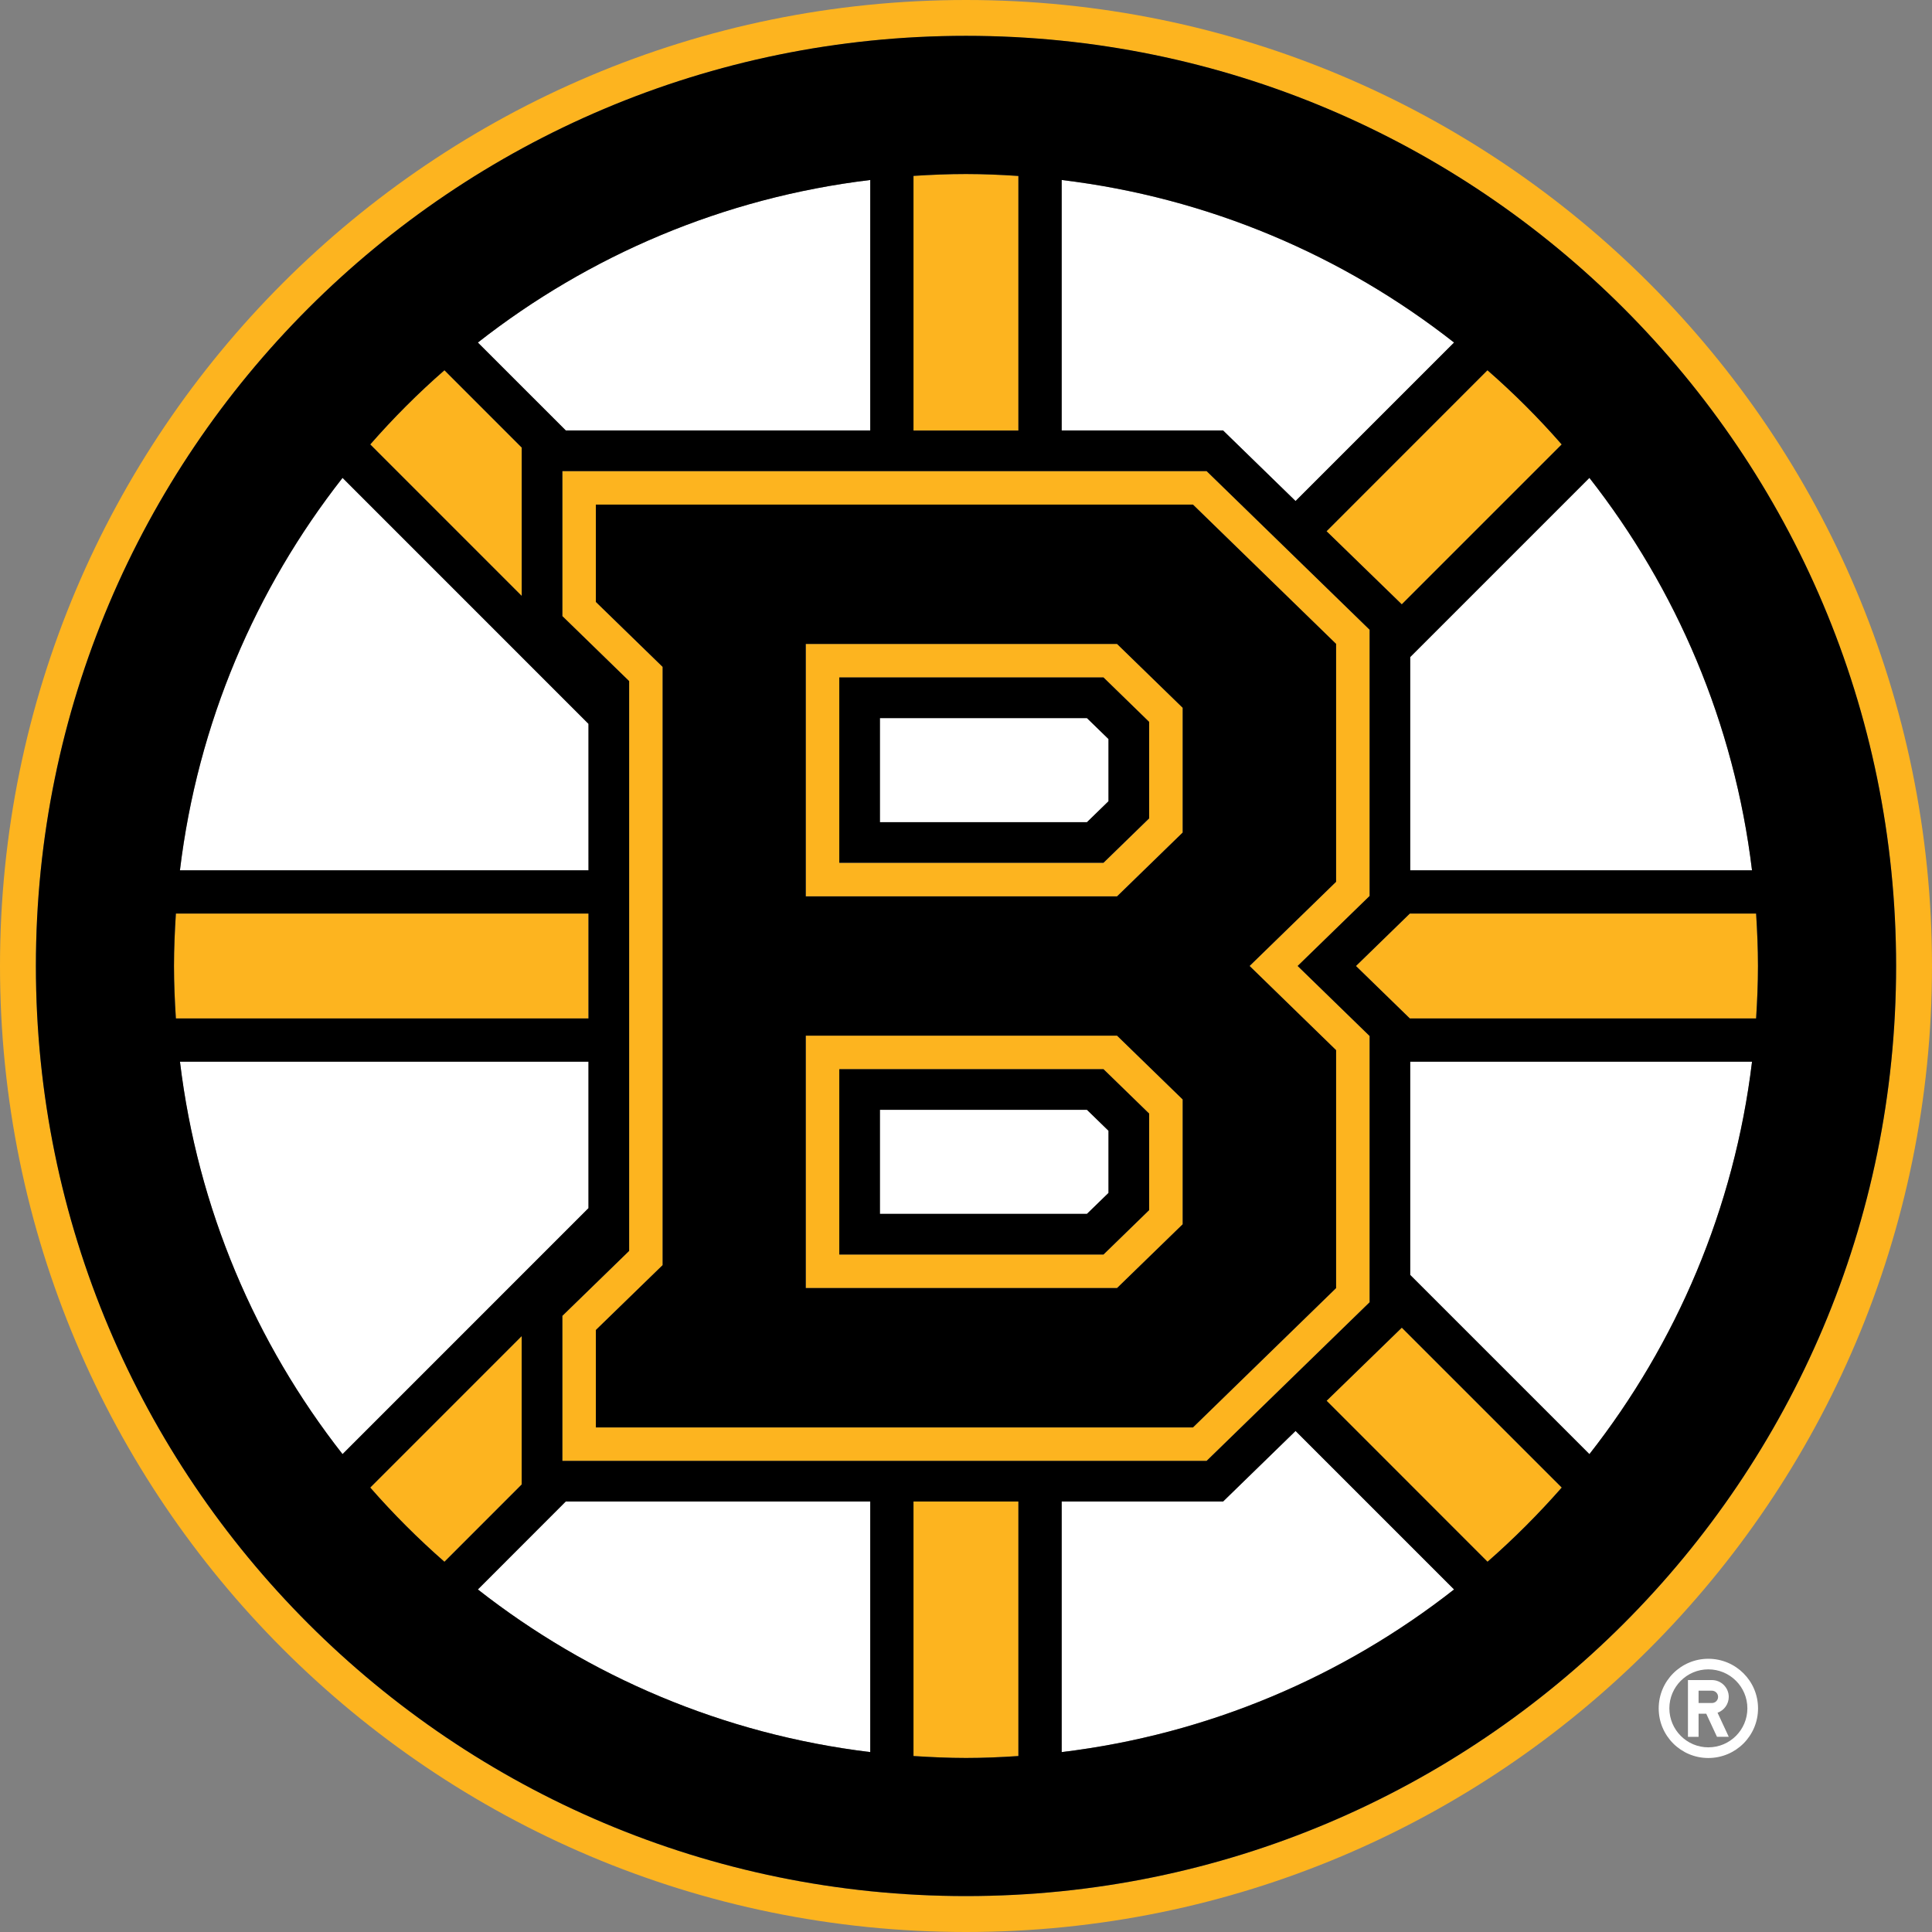 <svg width="50" height="50" viewBox="0 0 50 50" fill="none" xmlns="http://www.w3.org/2000/svg">
<rect x="0" y="0" width="50" height="50" fill="#808080" stroke="none"/>
<g clip-path="url(#clip0_5506_115)">
<path d="M22.522 38.86H14.641L12.367 41.135C15.236 43.384 18.718 44.884 22.522 45.344V38.86Z" fill="white"/>
<path d="M31.653 38.86H27.476V45.344C31.281 44.884 34.763 43.384 37.632 41.135L33.529 37.033L31.653 38.86Z" fill="white"/>
<path d="M15.23 31.267V27.477H4.656C5.115 31.281 6.615 34.764 8.864 37.633L15.23 31.267Z" fill="white"/>
<path d="M15.231 18.733L8.865 12.367C6.616 15.237 5.116 18.718 4.658 22.524H15.232L15.231 18.733Z" fill="white"/>
<path d="M33.529 12.967L37.632 8.865C34.763 6.615 31.281 5.116 27.476 4.658V11.141H31.653L33.529 12.967Z" fill="white"/>
<path d="M36.496 27.477V32.996L41.134 37.633C43.384 34.764 44.883 31.281 45.344 27.477H36.496Z" fill="white"/>
<path d="M22.522 11.141V4.658C18.718 5.115 15.237 6.615 12.367 8.865L14.641 11.141H22.522Z" fill="white"/>
<path d="M36.496 22.524H45.342C44.883 18.718 43.382 15.237 41.132 12.367L36.495 17.005L36.496 22.524Z" fill="white"/>
<path d="M28.688 20.736V19.127L28.13 18.585H22.772V21.278H28.13L28.688 20.736Z" fill="white"/>
<path d="M28.688 30.874V29.264L28.13 28.722H22.772V31.416H28.13L28.688 30.874Z" fill="white"/>
<path d="M44.211 45.497C44.922 45.497 45.498 44.923 45.498 44.213C45.498 43.504 44.923 42.929 44.211 42.929C43.502 42.929 42.927 43.504 42.927 44.213C42.927 44.923 43.502 45.497 44.211 45.497ZM44.211 43.203C44.771 43.203 45.222 43.655 45.222 44.211C45.222 44.768 44.771 45.221 44.211 45.221C43.655 45.221 43.203 44.768 43.203 44.211C43.203 43.655 43.655 43.203 44.211 43.203Z" fill="white"/>
<path d="M43.959 44.35H44.157L44.435 44.948H44.74L44.45 44.325C44.618 44.266 44.74 44.104 44.74 43.915C44.74 43.675 44.544 43.48 44.304 43.48H43.684V44.949H43.959V44.35ZM43.959 43.755H44.304C44.392 43.755 44.464 43.826 44.464 43.915C44.464 44.004 44.392 44.074 44.304 44.074H43.959V43.755Z" fill="white"/>
<path d="M25 50C38.807 50 50 38.808 50 25C49.999 11.193 38.806 0 25 0C11.193 0 0 11.193 0 25C0 38.807 11.193 50 25 50ZM25 0.929C38.293 0.929 49.071 11.707 49.071 25C49.071 38.295 38.293 49.071 25 49.071C11.707 49.071 0.929 38.295 0.929 25C0.927 11.707 11.705 0.929 25 0.929Z" fill="#FDB41F"/>
<path d="M40.417 11.502C39.821 10.821 39.178 10.179 38.496 9.582L34.331 13.748L36.278 15.64L40.417 11.502Z" fill="#FDB41F"/>
<path d="M26.356 4.553C25.907 4.523 25.456 4.503 25 4.503C24.543 4.503 24.091 4.523 23.641 4.553V11.141H26.356V4.553Z" fill="#FDB41F"/>
<path d="M13.502 11.583L11.502 9.582C10.818 10.179 10.178 10.821 9.582 11.502L13.502 15.423V11.583Z" fill="#FDB41F"/>
<path d="M11.502 40.418L13.501 38.417V34.578L9.582 38.498C10.178 39.179 10.82 39.821 11.502 40.418Z" fill="#FDB41F"/>
<path d="M15.23 23.643H4.552C4.523 24.091 4.503 24.543 4.503 25C4.503 25.457 4.524 25.91 4.552 26.358H15.23V23.643Z" fill="#FDB41F"/>
<path d="M35.092 25L36.487 26.358H45.448C45.476 25.909 45.496 25.456 45.496 25C45.496 24.543 45.476 24.091 45.448 23.643H36.487L35.092 25Z" fill="#FDB41F"/>
<path d="M34.331 36.252L38.496 40.418C39.178 39.821 39.818 39.179 40.417 38.498L36.278 34.36L34.331 36.252Z" fill="#FDB41F"/>
<path d="M23.641 45.446C24.091 45.476 24.543 45.496 25 45.496C25.457 45.496 25.907 45.474 26.356 45.446V38.859H23.641V45.446Z" fill="#FDB41F"/>
<path d="M30.608 31.684V28.454L28.909 26.802H20.853V33.335H28.909L30.608 31.684ZM21.723 32.467V27.671H28.559L29.741 28.821V31.317L28.559 32.467H21.723Z" fill="#FDB41F"/>
<path d="M30.608 21.545V18.316L28.909 16.664H20.853V23.196H28.909L30.608 21.545ZM21.723 22.329V17.533H28.559L29.741 18.684V21.181L28.559 22.331H21.723V22.329Z" fill="#FDB41F"/>
<path d="M16.281 32.374L14.553 34.055V37.809H31.225L35.446 33.702V26.813L33.583 25L35.446 23.188V16.298L31.227 12.192H14.554V15.946L16.282 17.627V32.374H16.281ZM15.421 15.578V13.06H30.874L34.578 16.665V22.821L32.339 25L34.578 27.18V33.336L30.874 36.943H15.421V34.422L17.149 32.742V17.259L15.421 15.578Z" fill="#FDB41F"/>
<path d="M25 49.07C38.293 49.07 49.071 38.293 49.071 24.999C49.071 11.705 38.293 0.927 25 0.927C11.707 0.927 0.929 11.705 0.929 24.999C0.927 38.293 11.705 49.07 25 49.07ZM9.582 38.498L13.501 34.578V38.419L11.502 40.419C10.82 39.821 10.178 39.179 9.582 38.498ZM14.554 15.945V12.192H31.227L35.446 16.298V23.187L33.583 24.999L35.446 26.812V33.702L31.227 37.808H14.554V34.054L16.282 32.373V17.627L14.554 15.945ZM12.367 41.135L14.641 38.859H22.522V45.344C18.718 44.884 15.236 43.384 12.367 41.135ZM25 45.496C24.543 45.496 24.091 45.474 23.641 45.446V38.859H26.356V45.446C25.907 45.476 25.456 45.496 25 45.496ZM27.476 45.344V38.859H31.653L33.529 37.033L37.631 41.135C34.763 43.384 31.281 44.884 27.476 45.344ZM38.497 40.418L34.333 36.252L36.279 34.36L40.418 38.498C39.819 39.179 39.179 39.821 38.497 40.418ZM41.134 37.633L36.496 32.995V27.476H45.342C44.883 31.281 43.382 34.764 41.134 37.633ZM45.496 25C45.496 25.457 45.476 25.91 45.448 26.358H36.487L35.092 25L36.487 23.642H45.448C45.476 24.091 45.496 24.543 45.496 25ZM45.342 22.524H36.496V17.005L41.134 12.367C43.382 15.236 44.883 18.718 45.342 22.524ZM40.416 11.502L36.278 15.64L34.331 13.748L38.495 9.582C39.179 10.179 39.821 10.821 40.416 11.502ZM37.631 8.865L33.529 12.967L31.653 11.14H27.476V4.658C31.281 5.116 34.763 6.615 37.631 8.865ZM25 4.504C25.457 4.504 25.907 4.524 26.356 4.554V11.142H23.641V4.552C24.091 4.523 24.543 4.504 25 4.504ZM22.522 4.658V11.14H14.643L12.367 8.865C15.236 6.615 18.718 5.116 22.522 4.658ZM11.502 9.582L13.502 11.583V15.423L9.582 11.502C10.178 10.821 10.818 10.179 11.502 9.582ZM8.865 12.367L15.23 18.733V22.524H4.656C5.115 18.718 6.615 15.236 8.865 12.367ZM4.503 25C4.503 24.543 4.524 24.091 4.552 23.642H15.23V26.358H4.552C4.523 25.909 4.503 25.456 4.503 25ZM15.23 27.476V31.267L8.865 37.633C6.616 34.764 5.116 31.281 4.658 27.476H15.23Z" fill="black"/>
<path d="M29.74 18.683L28.558 17.532H21.721V22.328H28.558L29.74 21.178V18.683ZM28.688 20.736L28.13 21.279H22.772V18.584H28.13L28.688 19.126V20.736Z" fill="black"/>
<path d="M29.74 28.82L28.558 27.67H21.721V32.467H28.558L29.74 31.317V28.82ZM28.688 30.873L28.13 31.415H22.772V28.721H28.13L28.688 29.264V30.873Z" fill="black"/>
<path d="M15.421 34.42V36.941H30.874L34.578 33.335V27.178L32.339 24.999L34.578 22.82V16.664L30.874 13.059H15.421V15.578L17.149 17.259V32.741L15.421 34.42ZM20.853 16.665H28.909L30.608 18.318V21.546L28.909 23.199H20.853V16.665ZM20.853 26.802H28.909L30.608 28.454V31.684L28.909 33.335H20.853V26.802Z" fill="black"/>
</g>
<defs>
<clipPath id="clip0_5506_115">
<rect width="50" height="50" fill="white"/>
</clipPath>
</defs>
</svg>
